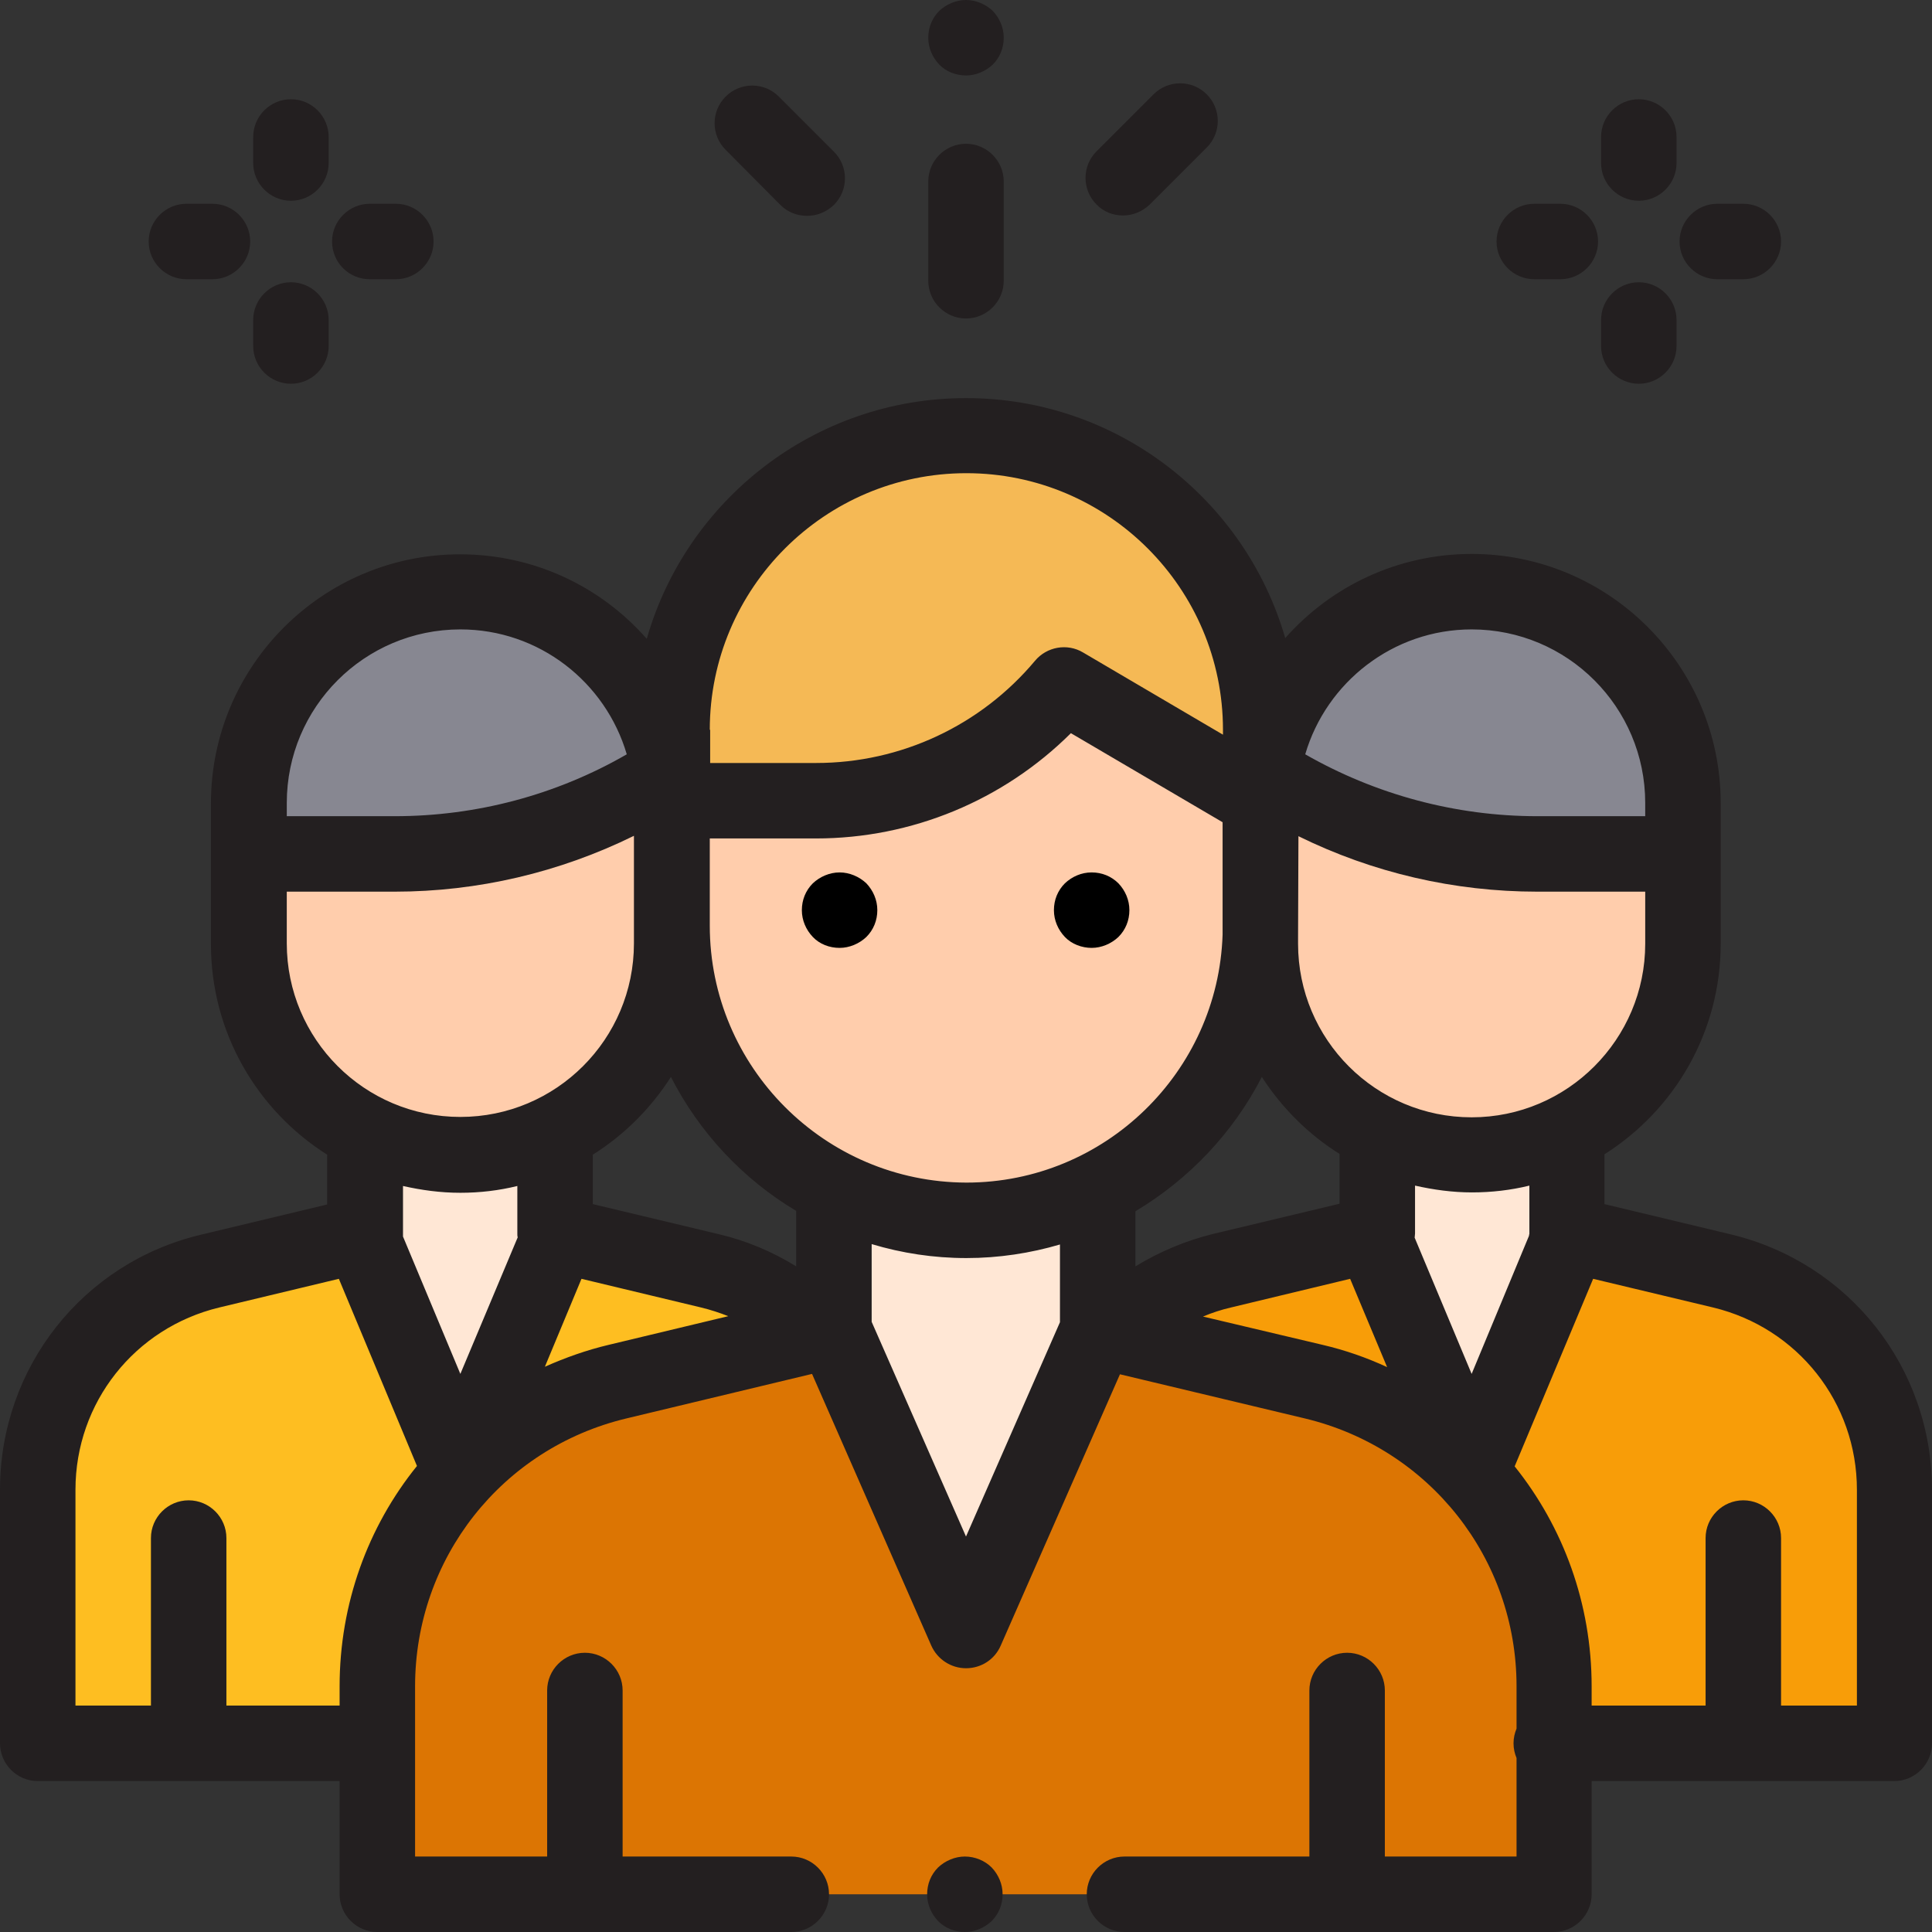 <?xml version="1.0" encoding="UTF-8"?>
<!-- Generator: Adobe Illustrator 28.2.0, SVG Export Plug-In . SVG Version: 6.00 Build 0)  -->
<svg xmlns="http://www.w3.org/2000/svg" xmlns:xlink="http://www.w3.org/1999/xlink" version="1.1" id="Capa_1" x="0px" y="0px" viewBox="0 0 512 512" style="enable-background:new 0 0 512 512;" xml:space="preserve">
<rect x="0" y="0" width="512" height="512" fill="#333333" stroke="none"/>
<style type="text/css">
	.st0{fill:#FEBE21;}
	.st1{fill:#FFE7D5;}
	.st2{fill:#FFCDAC;}
	.st3{fill:#878791;}
	.st4{fill:#F89D08;}
	.st5{fill:#DC7503;}
	.st6{fill:#F5B955;}
	.st7{fill:#231F20;}
</style>
<path class="st0" d="M217.2,353.4c-7.7-8-17.6-13.9-29-16.6l-41.1-9.9l0,0l0,0v-25.1H96.8V327l0,0l-41,9.8  c-26.8,6.4-45.8,30.4-45.8,58V462h91L217.2,353.4z"></path>
<polygon class="st1" points="148.1,301.8 148.1,327.6 122,390 96,327.7 96,301.8 "></polygon>
<path class="st2" d="M178,215.3v34.8c0,30.9-25.1,56-56,56l0,0l0,0c-30.9,0-56-25.1-56-56v-34.8L178,215.3L178,215.3z"></path>
<path class="st3" d="M178,226.3v-13.5c0-30.9-25.1-56-56-56l0,0c-30.9,0-56,25.1-56,56v13.5h38.6c24.2,0,47.9-6.6,68.6-19l0,0"></path>
<path class="st4" d="M294.8,353.4c7.7-8,17.6-13.9,29-16.6l41.1-9.9l0,0l0,0v-25.1h50.2V327l0,0l41,9.8c26.8,6.4,45.8,30.4,45.8,58  V462h-91L294.8,353.4z"></path>
<path class="st5" d="M221,352.4l-57.3,13.7c-37.3,9-63.7,42.3-63.7,80.7V502h311.9v-55.1c0-38.4-26.4-71.8-63.7-80.8l-57.2-13.7  L221,352.4z"></path>
<g>
	<polygon class="st1" points="416,301.8 416,327.7 390,390 363.9,327.6 363.9,301.8  "></polygon>
	<path class="st1" d="M256,432.7l37.3-84.7c-2.8-4.6-4.3-10.1-4.3-15.8v-8.1h-66v8.1c0,5.7-1.6,11.1-4.3,15.8L256,432.7z"></path>
</g>
<path class="st2" d="M334,191.5v53.8c0,43.1-34.9,78-78,78l0,0l0,0c-43.1,0-78-34.9-78-78v-53.8H334z"></path>
<path class="st6" d="M256,115.4L256,115.4c-43.1,0-78,34.9-78,78v18.8h38.1c25.4,0,49.4-11.2,65.7-30.7l0,0l52.2,30.7v-18.8  C334,150.4,299.1,115.4,256,115.4z"></path>
<path class="st2" d="M334,215.3v34.8c0,30.9,25.1,56,56,56l0,0l0,0c30.9,0,56-25.1,56-56v-34.8L334,215.3L334,215.3z"></path>
<path class="st3" d="M334,226.3v-13.5c0-30.9,25.1-56,56-56l0,0c30.9,0,56,25.1,56,56v13.5h-38.6c-24.2,0-47.9-6.6-68.6-19l0,0"></path>
<path class="st7" d="M255.7,492c-2.6,0-5.2,1.1-7.1,2.9c-1.9,1.9-2.9,4.4-2.9,7.1s1.1,5.2,2.9,7.1c1.9,1.9,4.4,2.9,7.1,2.9  c2.6,0,5.2-1.1,7.1-2.9c1.9-1.9,2.9-4.4,2.9-7.1s-1.1-5.2-2.9-7.1C261,493.1,258.4,492,255.7,492z"></path>
<path class="st7" d="M458.6,327.1l-33.4-8v-13.2c18.5-11.7,30.8-32.3,30.8-55.8v-37.3c0-36.4-29.6-66-66-66  c-19.6,0-37.3,8.6-49.4,22.3c-10.6-36.7-44.5-63.6-84.6-63.6h0c-40.1,0-74.1,27-84.6,63.8c-12.1-13.8-29.8-22.4-49.5-22.4  c-36.4,0-66,29.6-66,66v37.3c0,23.5,12.3,44.1,30.8,55.8v13.2l-33.4,8C22,334.6,0,362.4,0,394.8V462c0,5.5,4.5,10,10,10h80v30  c0,5.5,4.5,10,10,10h109.7c5.5,0,10-4.5,10-10s-4.5-10-10-10H165v-44c0-5.5-4.5-10-10-10s-10,4.5-10,10v44H110v-45.1  c0-33.9,23-63.1,56-71l49.2-11.8l31.6,72c1.6,3.6,5.2,6,9.2,6h0c4,0,7.6-2.3,9.2-6l31.6-71.9l49,11.7c33,7.9,56.1,37.1,56.1,71v11.2  c-0.5,1.2-0.8,2.5-0.8,3.9s0.3,2.7,0.8,3.9V492H367v-44c0-5.5-4.5-10-10-10s-10,4.5-10,10v44h-49c-5.5,0-10,4.5-10,10s4.5,10,10,10  h113.8c5.5,0,10-4.5,10-10v-30H502c5.5,0,10-4.5,10-10v-67.2C512,362.4,490,334.6,458.6,327.1z M405.2,327.5L390,364.1L374.9,328  c0-0.4,0.1-0.7,0.1-1.1c0-0.1,0-0.2,0-0.3v-12.4c4.9,1.1,9.9,1.8,15.1,1.8c5.2,0,10.3-0.6,15.2-1.8V327  C405.2,327.2,405.2,327.4,405.2,327.5z M211,335.6c-6.3-3.9-13.2-6.8-20.4-8.5l-33.5-8v-13.1c8.3-5.2,15.4-12.3,20.7-20.6  c7.5,14.7,19.1,27.1,33.2,35.5V335.6z M188.1,245.3v-23.1h28.1c25.5,0,49.7-10.1,67.6-27.9l40.2,23.6v29.8  c-1.2,36.4-31.2,65.7-67.9,65.7C218.6,313.3,188.1,282.8,188.1,245.3z M300.9,321c14.2-8.5,25.9-20.8,33.5-35.6  c5.3,8.2,12.3,15.2,20.6,20.4V319l-33.5,8c-7.3,1.8-14.2,4.7-20.6,8.6L300.9,321L300.9,321z M390,296.1c-25.4,0-46-20.6-46-46v-1.6  c0-1,0.1-26.9,0.1-26.9c19.7,9.7,41.3,14.7,63.3,14.7H436v13.8C436,275.4,415.4,296.1,390,296.1z M390,166.8c25.4,0,46,20.6,46,46  v2.5v1h-28.6c-21.6,0-42.8-5.7-61.5-16.4C351.5,180.8,369.2,166.8,390,166.8z M188.1,193.4c0-37.5,30.5-68,68-68  c37.5,0,68,30.5,68,68v1.3L287,172.9c-4.2-2.5-9.6-1.5-12.7,2.2c-14.4,17.2-35.6,27.1-58,27.1h-28.1V193.4z M76,212.8  c0-25.4,20.6-46,46-46c20.9,0,38.5,14,44.1,33.1c-18.7,10.8-39.9,16.4-61.5,16.4H76v-1V212.8z M76,236.3h28.6  c22,0,43.7-5.1,63.4-14.8v28.5c0,25.4-20.6,46-46,46s-46-20.6-46-46C76,250.1,76,236.3,76,236.3z M122,316.1  c5.2,0,10.2-0.6,15.1-1.8v12.1c0,0.2,0,0.4,0,0.6c0,0.3,0,0.6,0.1,0.9L122,364.1l-15.2-36.4c0-0.2,0-0.5,0-0.7v-12.7  C111.7,315.4,116.7,316.1,122,316.1z M90,446.9v5.1H60v-44.4c0-5.5-4.5-10-10-10s-10,4.5-10,10V452H20v-57.2  c0-23.1,15.7-42.9,38.1-48.3l31.7-7.6l20.7,49.6C97.5,404.6,90,425,90,446.9z M161.3,356.4c-5.9,1.4-11.5,3.4-16.9,5.8l9.7-23.3  l31.7,7.6c2.5,0.6,4.9,1.4,7.2,2.3L161.3,356.4z M256,407.2l-25-56.9v-20.6c8,2.4,16.4,3.7,25.1,3.7c8.6,0,17-1.3,24.8-3.6v20.6  L256,407.2z M318.8,348.9c2.4-1,4.8-1.8,7.4-2.4l31.6-7.6l9.8,23.4c-5.4-2.5-11.1-4.5-17.1-5.9L318.8,348.9z M492,452h-20v-44.4  c0-5.5-4.5-10-10-10s-10,4.5-10,10V452h-30.2v-5.1c0-21.9-7.5-42.2-20.4-58.3l20.8-49.7l31.8,7.6c22.4,5.4,38.1,25.2,38.1,48.3V452z  "></path>
<path d="M222.5,231.2c-2.6,0-5.2,1.1-7.1,2.9c-1.9,1.9-2.9,4.4-2.9,7.1s1.1,5.2,2.9,7.1s4.4,2.9,7.1,2.9c2.6,0,5.2-1.1,7.1-2.9  c1.9-1.9,2.9-4.4,2.9-7.1s-1.1-5.2-2.9-7.1C227.7,232.3,225.1,231.2,222.5,231.2z"></path>
<path d="M289.3,251.2c2.6,0,5.2-1.1,7.1-2.9c1.9-1.9,2.9-4.4,2.9-7.1s-1.1-5.2-2.9-7.1c-1.9-1.9-4.4-2.9-7.1-2.9s-5.2,1.1-7.1,2.9  c-1.9,1.9-2.9,4.4-2.9,7.1s1.1,5.2,2.9,7.1S286.7,251.2,289.3,251.2z"></path>
<path class="st7" d="M406.6,74h6.9c5.5,0,10-4.5,10-10s-4.5-10-10-10h-6.9c-5.5,0-10,4.5-10,10S401.1,74,406.6,74z"></path>
<path class="st7" d="M455.1,74h6.9c5.5,0,10-4.5,10-10s-4.5-10-10-10h-6.9c-5.5,0-10,4.5-10,10S449.6,74,455.1,74z"></path>
<path class="st7" d="M434.3,101.7c5.5,0,10-4.5,10-10v-6.9c0-5.5-4.5-10-10-10s-10,4.5-10,10v6.9  C424.3,97.2,428.8,101.7,434.3,101.7z"></path>
<path class="st7" d="M434.3,53.2c5.5,0,10-4.5,10-10v-6.9c0-5.5-4.5-10-10-10s-10,4.5-10,10v6.9C424.3,48.7,428.8,53.2,434.3,53.2z"></path>
<path class="st7" d="M49.4,74h6.9c5.5,0,10-4.5,10-10s-4.5-10-10-10h-6.9c-5.5,0-10,4.5-10,10S43.9,74,49.4,74z"></path>
<path class="st7" d="M98,74h6.9c5.5,0,10-4.5,10-10s-4.5-10-10-10H98c-5.5,0-10,4.5-10,10S92.4,74,98,74z"></path>
<path class="st7" d="M77.1,101.7c5.5,0,10-4.5,10-10v-6.9c0-5.5-4.5-10-10-10s-10,4.5-10,10v6.9C67.1,97.2,71.6,101.7,77.1,101.7z"></path>
<path class="st7" d="M77.1,53.2c5.5,0,10-4.5,10-10v-6.9c0-5.5-4.5-10-10-10s-10,4.5-10,10v6.9C67.1,48.7,71.6,53.2,77.1,53.2z"></path>
<path class="st7" d="M256,84.4c5.5,0,10-4.5,10-10V48.1c0-5.5-4.5-10-10-10s-10,4.5-10,10v26.3C246,79.9,250.5,84.4,256,84.4z"></path>
<path class="st7" d="M256,20c2.6,0,5.2-1.1,7.1-2.9c1.9-1.9,2.9-4.4,2.9-7.1s-1.1-5.2-2.9-7.1C261.2,1.1,258.6,0,256,0  s-5.2,1.1-7.1,2.9c-1.9,1.9-2.9,4.4-2.9,7.1s1.1,5.2,2.9,7.1S253.4,20,256,20z"></path>
<path class="st7" d="M206.8,54.3c2,2,4.5,2.9,7.1,2.9s5.1-1,7.1-2.9c3.9-3.9,3.9-10.2,0-14.1l-14.6-14.6c-3.9-3.9-10.2-3.9-14.1,0  c-3.9,3.9-3.9,10.2,0,14.1L206.8,54.3z"></path>
<path class="st7" d="M297.6,57.1c2.6,0,5.1-1,7.1-2.9l15.1-15.1c3.9-3.9,3.9-10.2,0-14.1c-3.9-3.9-10.2-3.9-14.1,0l-15.1,15.1  c-3.9,3.9-3.9,10.2,0,14.1C292.5,56.2,295.1,57.1,297.6,57.1z"></path>
</svg>
